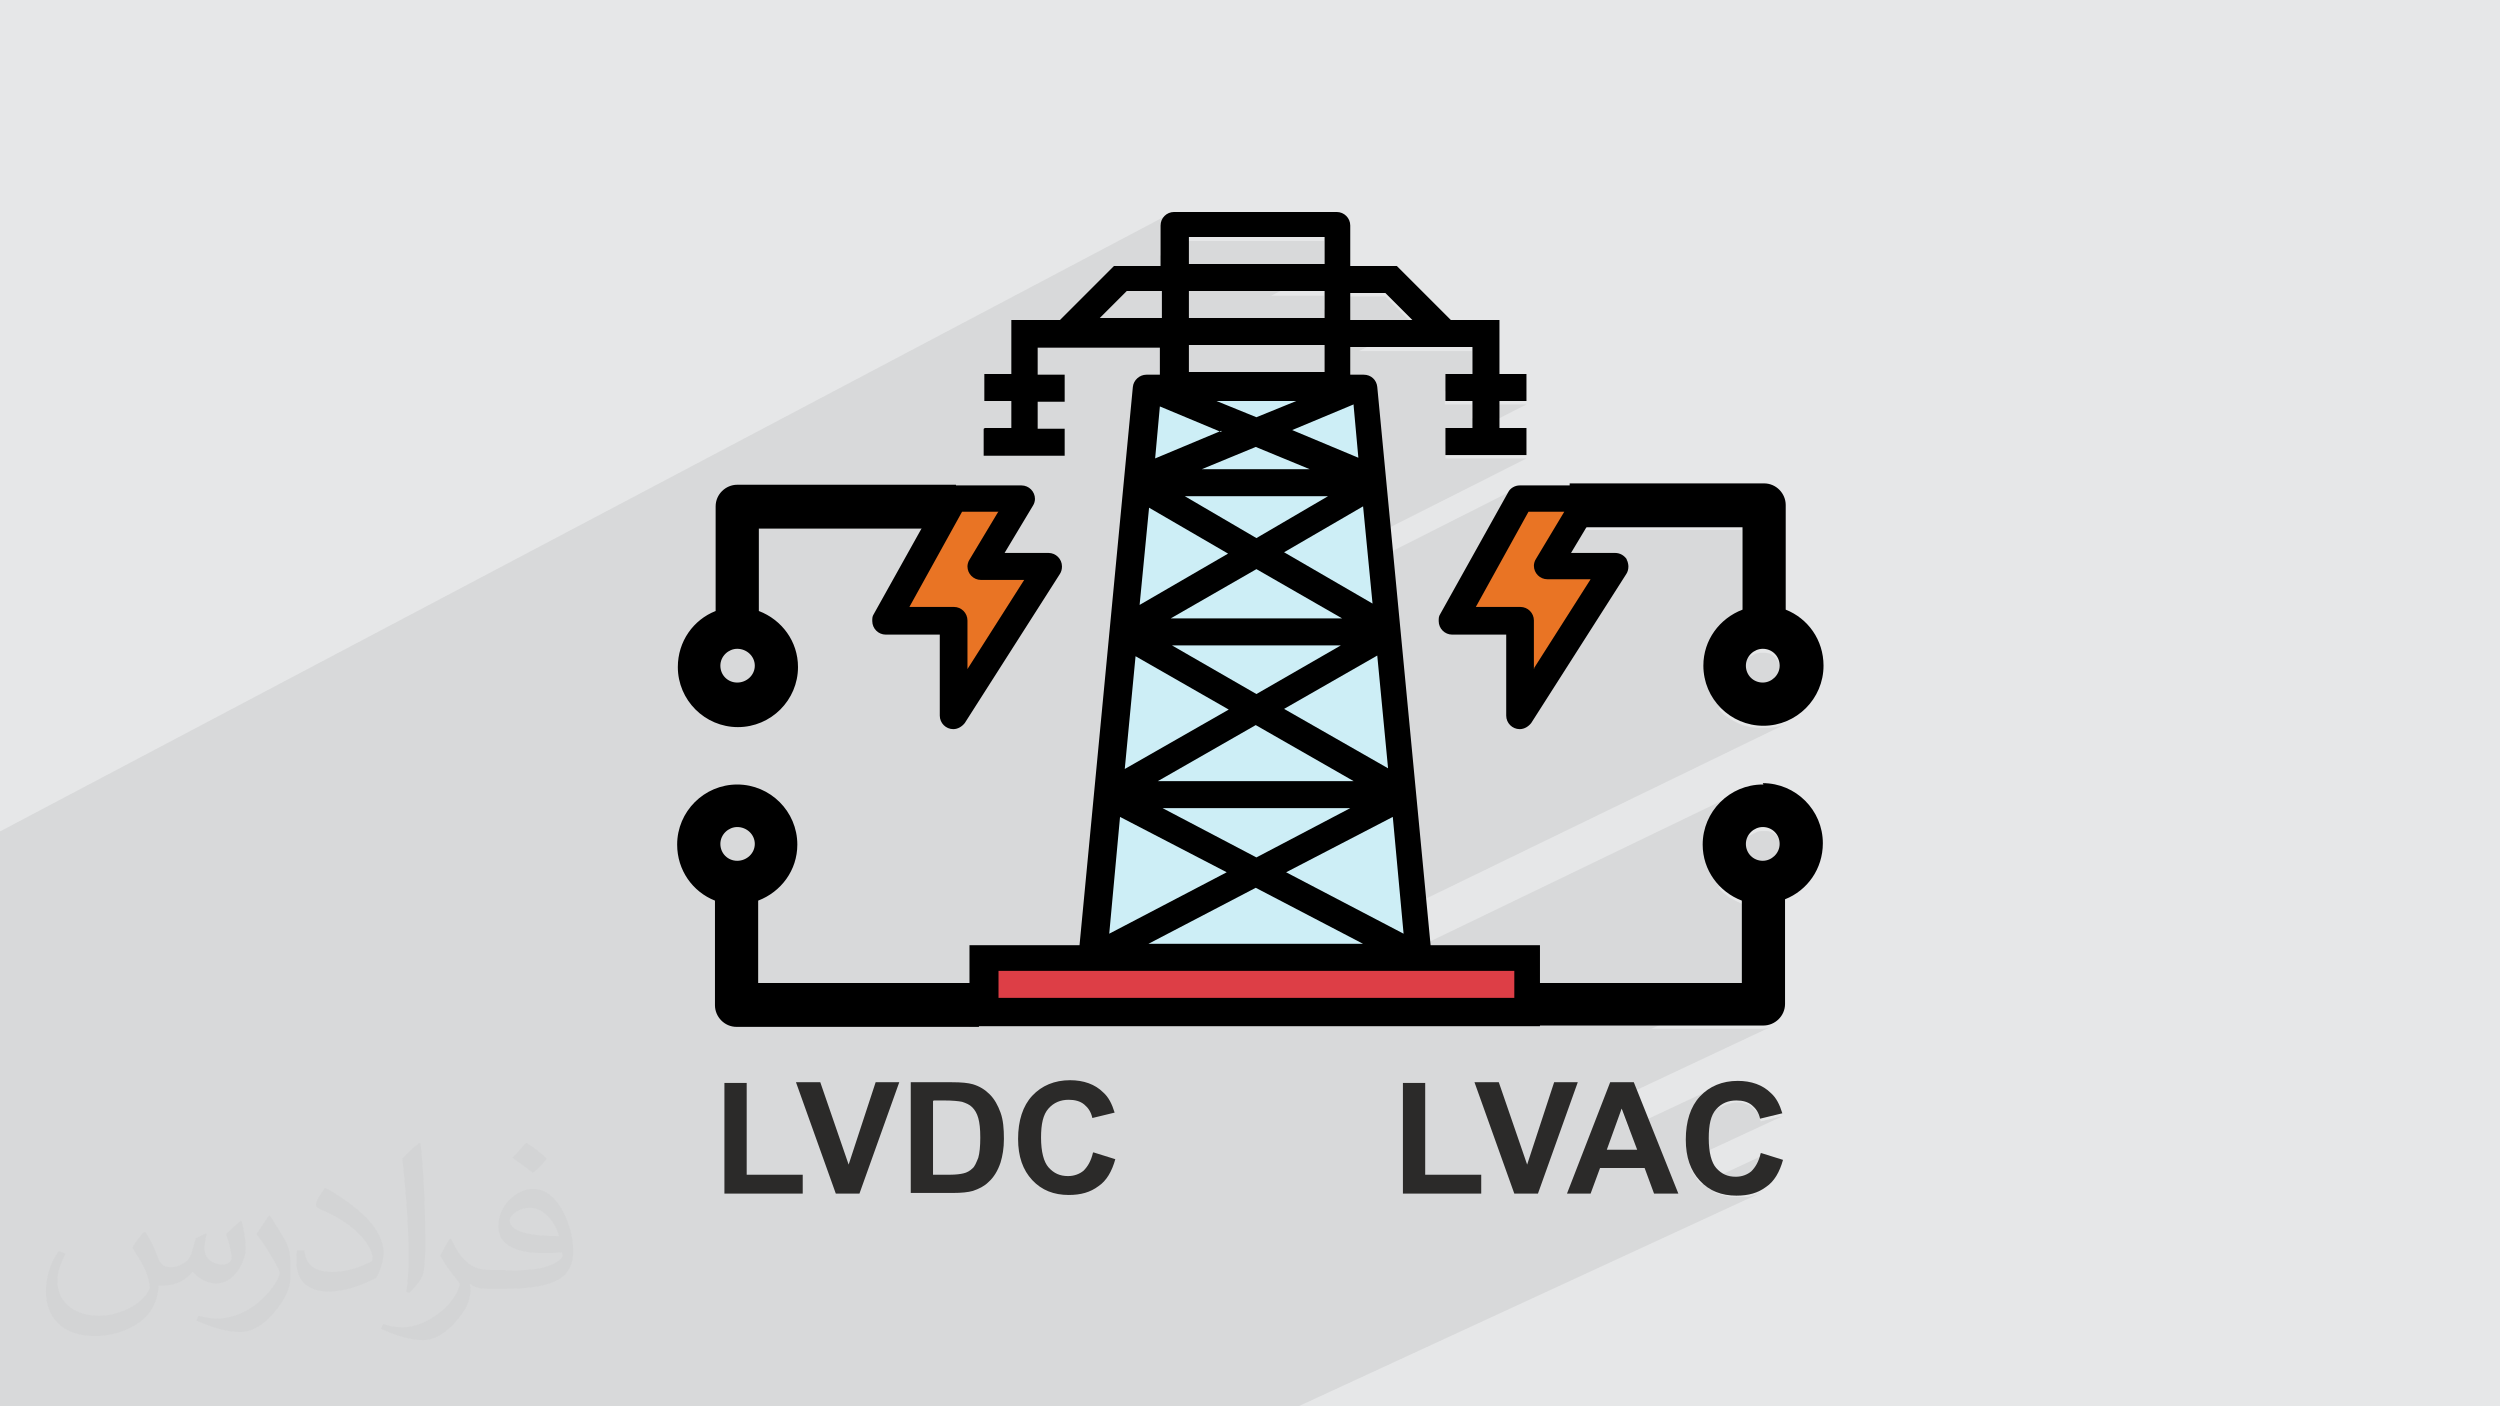 <?xml version="1.0" encoding="UTF-8"?>
<!DOCTYPE svg PUBLIC "-//W3C//DTD SVG 1.1//EN" "http://www.w3.org/Graphics/SVG/1.1/DTD/svg11.dtd">
<!-- Creator: CorelDRAW 2017 -->
<svg xmlns="http://www.w3.org/2000/svg" xml:space="preserve" width="3.703in" height="2.083in" version="1.1" style="shape-rendering:geometricPrecision; text-rendering:geometricPrecision; image-rendering:optimizeQuality; fill-rule:evenodd; clip-rule:evenodd"
viewBox="0 0 3703 2083"
 xmlns:xlink="http://www.w3.org/1999/xlink">
 <defs>
  <style type="text/css">
   <![CDATA[
    .fil6 {fill:black}
    .fil3 {fill:#CDEEF6}
    .fil4 {fill:#DD3E46}
    .fil0 {fill:#E6E7E8}
    .fil5 {fill:#E97424}
    .fil7 {fill:#2B2A29;fill-rule:nonzero}
    .fil2 {fill:#373435;fill-opacity:0.031}
    .fil1 {fill:#2B2A29;fill-opacity:0.078}
   ]]>
  </style>
 </defs>
 <g id="Layer_x0020_1">
  <polygon class="fil0" points="0,0 3704,0 3704,2083 0,2083 "/>
  <g id="_2617260751760">
   <polygon class="fil0" points="1706,2083 1691,2083 2608,1656 2641,1648 "/>
   <polygon class="fil0" points="1691,2083 1590,2083 2557,1632 2561,1630 2565,1629 2569,1628 2573,1628 2577,1628 2580,1629 2583,1629 2586,1630 2588,1631 2591,1632 2594,1634 2596,1636 2598,1638 2600,1640 2602,1642 2604,1644 2605,1647 2606,1650 2607,1653 2608,1656 "/>
   <polygon class="fil0" points="1844,2083 1798,2083 2609,1707 2608,1711 2607,1715 2606,1719 2604,1722 2602,1726 2600,1729 2598,1731 2596,1733 2593,1735 2591,1737 2588,1738 "/>
   <polygon class="fil0" points="1914,2083 1524,2083 2540,1607 2537,1609 2534,1610 2531,1613 2528,1615 2525,1617 2522,1620 2519,1622 2517,1625 2514,1628 2512,1632 2510,1635 2508,1639 2506,1642 2505,1646 2503,1650 2502,1654 2501,1658 2500,1663 2499,1667 2499,1672 2498,1676 2498,1681 2498,1686 2498,1691 2498,1696 2499,1701 2499,1705 2500,1709 2501,1713 2502,1717 2503,1721 2505,1725 2506,1729 2508,1732 2510,1736 2512,1739 2514,1742 2517,1745 2519,1748 2522,1751 2525,1753 2527,1756 2530,1758 2533,1760 2537,1762 2540,1763 2543,1765 2547,1766 2550,1767 2554,1768 2557,1769 2561,1770 2565,1770 2569,1770 2573,1770 2576,1770 2580,1770 2583,1770 2586,1770 2589,1769 2592,1768 2595,1768 2597,1767 2600,1766 2603,1765 2605,1764 "/>
   <polygon class="fil0" points="1609,2083 1461,2083 2402,1641 2425,1702 "/>
   <polygon class="fil0" points="1806,2083 1770,2083 2450,1768 2486,1768 "/>
   <polygon class="fil0" points="1770,2083 1678,2083 2436,1730 2450,1768 "/>
   <polygon class="fil0" points="1678,2083 1613,2083 2370,1730 2436,1730 "/>
   <polygon class="fil0" points="1679,2083 1644,2083 2321,1768 2356,1768 "/>
   <polygon class="fil0" points="1067,2083 1067,2083 2643,1332 2649,1330 "/>
   <polygon class="fil0" points="1254,2083 1010,2083 2580,1334 2580,1456 "/>
   <polygon class="fil0" points="1419,2083 1412,2083 2611,1519 2617,1519 2623,1517 "/>
   <polygon class="fil0" points="1412,2083 1082,2083 2267,1519 2611,1519 "/>
   <polygon class="fil0" points="1644,2083 1365,2083 2385,1603 2321,1768 "/>
   <polygon class="fil0" points="898,2083 826,2083 2611,1225 2616,1226 2621,1227 2625,1230 2629,1233 2632,1236 2634,1241 2636,1245 2636,1250 "/>
   <line class="fil0" x1="2610" y1="1161" x2="2610" y2= "1161" />
   <polygon class="fil0" points="703,2083 699,2083 2610,1161 2611,1162 "/>
   <polygon class="fil0" points="929,2083 898,2083 2636,1250 2635,1256 2634,1260 2632,1265 2629,1268 2625,1271 2621,1274 "/>
   <polygon class="fil0" points="793,2083 684,2083 2569,1173 2561,1177 2554,1183 2548,1188 2542,1195 2537,1201 2533,1209 2529,1217 2526,1225 2524,1233 2522,1242 2522,1251 "/>
   <polygon class="fil0" points="320,2083 315,2083 2602,963 2606,962 2611,961 "/>
   <polygon class="fil0" points="554,2083 535,2083 2612,1075 2621,1074 2630,1073 2638,1071 2646,1068 2654,1064 "/>
   <polygon class="fil0" points="390,2083 320,2083 2611,961 2616,962 2621,963 2625,966 2629,969 2632,972 2634,977 2636,981 2636,986 "/>
   <polygon class="fil0" points="419,2083 390,2083 2636,986 2635,992 2634,996 2632,1000 2629,1004 2625,1007 2621,1009 "/>
   <polygon class="fil0" points="535,2083 284,2083 2523,986 2523,995 2525,1004 2527,1012 2530,1020 2533,1028 2538,1035 2543,1042 2549,1049 2555,1054 2562,1059 2569,1064 2577,1068 2585,1071 2594,1073 2603,1074 2612,1075 "/>
   <polygon class="fil0" points="633,2083 293,2083 1904,1293 2078,1384 "/>
   <polygon class="fil0" points="826,2083 821,2083 2602,1227 2606,1226 2611,1225 "/>
   <polygon class="fil0" points="182,2083 0,2083 0,2062 2581,781 2581,903 "/>
   <polygon class="fil0" points="0,1414 0,1377 1961,353 1961,393 "/>
   <polygon class="fil0" points="0,1377 0,1279 1760,353 1961,353 "/>
   <polygon class="fil0" points="0,1553 0,1497 2052,434 2092,474 "/>
   <polygon class="fil0" points="0,1633 0,1546 1999,515 2181,515 "/>
   <line class="fil0" x1="2020" y1="555" x2="2020" y2= "555" />
   <line class="fil0" x1="2020" y1="555" x2="2020" y2= "555" />
   <line class="fil0" x1="2020" y1="555" x2="2020" y2= "555" />
   <polygon class="fil0" points="0,1669 0,1633 2181,515 2181,554 "/>
   <polygon class="fil0" points="0,1687 0,1650 2141,554 2141,594 "/>
   <polygon class="fil0" points="0,1706 0,1687 2141,594 2181,594 "/>
   <polygon class="fil0" points="0,1744 0,1725 2221,594 2261,594 "/>
   <polygon class="fil0" points="0,1743 0,1706 2181,594 2181,634 "/>
   <polygon class="fil0" points="0,1817 0,1761 2141,674 2261,674 "/>
   <polygon class="fil0" points="0,1761 0,1724 2141,634 2141,674 "/>
   <polygon class="fil0" points="0,1497 0,1472 2000,434 2052,434 "/>
   <line class="fil0" x1="2020" y1="555" x2="2020" y2= "555" />
   <polygon class="fil0" points="0,1706 0,1621 1913,640 2011,680 "/>
   <polygon class="fil0" points="0,1685 0,1609 1780,695 1938,695 "/>
   <polygon class="fil0" points="0,1685 0,1685 1938,695 1939,695 "/>
   <polygon class="fil0" points="0,1452 0,1354 1760,433 1961,433 "/>
   <polygon class="fil0" points="0,1489 0,1452 1961,433 1961,473 "/>
   <polygon class="fil0" points="0,1527 0,1430 1760,514 1961,514 "/>
   <polygon class="fil0" points="0,1448 0,1411 1719,515 1719,555 "/>
   <polygon class="fil0" points="0,1742 0,1634 1753,735 1859,797 "/>
   <polygon class="fil0" points="0,1582 0,1576 1859,618 1919,594 "/>
   <polygon class="fil0" points="0,1564 0,1527 1961,514 1961,554 "/>
   <polygon class="fil0" points="0,1753 0,1625 1702,752 1688,896 "/>
   <polygon class="fil0" points="0,2062 0,1945 2324,781 2581,781 "/>
   <line class="fil0" x1="2411" y1="830" x2="2411" y2= "830" />
   <polygon class="fil0" points="63,2083 0,2083 0,2048 2272,919 2272,991 "/>
   <polygon class="fil0" points="0,1944 0,1885 2324,716 2324,779 "/>
   <polygon class="fil0" points="0,1945 0,1944 2324,779 2324,781 "/>
   <polygon class="fil0" points="0,2020 0,1990 2185,899 2252,899 "/>
   <polygon class="fil0" points="1010,2083 793,2083 2522,1251 2522,1258 2523,1265 2524,1272 2526,1279 2529,1285 2531,1291 2535,1297 2538,1302 2542,1308 2547,1312 2551,1317 2557,1321 2562,1325 2568,1328 2574,1331 2580,1334 "/>
   <polygon class="fil0" points="1082,2083 955,2083 2267,1456 2267,1519 "/>
   <polygon class="fil0" points="1498,2083 1285,2083 2302,1603 2262,1725 "/>
   <polygon class="fil0" points="1568,2083 1171,2083 2184,1603 2243,1768 "/>
   <polygon class="fil0" points="1521,2083 1407,2083 2078,1768 2194,1768 "/>
   <polygon class="fil0" points="605,2083 605,2083 2019,1398 2019,1398 "/>
   <polygon class="fil0" points="1603,2083 1568,2083 2243,1768 2279,1768 "/>
   <polygon class="fil0" points="302,2083 293,2083 1859,1315 1700,1398 "/>
   <polygon class="fil0" points="0,2048 0,2020 2252,899 2256,899 2259,901 2263,902 2266,905 2268,908 2270,911 2272,915 2272,919 "/>
   <polygon class="fil0" points="284,2083 181,2083 2574,905 2568,908 2563,912 2557,916 2552,920 2548,925 2543,930 2539,935 2535,940 2532,946 2529,952 2527,959 2525,965 2524,972 2523,979 2523,986 "/>
   <polygon class="fil0" points="605,2083 302,2083 1700,1398 2019,1398 "/>
   <polygon class="fil0" points="0,2041 0,1995 2161,917 2261,917 "/>
   <polygon class="fil0" points="293,2083 284,2083 2062,1211 1904,1293 "/>
   <polygon class="fil0" points="635,2083 633,2083 2078,1384 2078,1385 "/>
   <line class="fil0" x1="2252" y1="718" x2="2252" y2= "718" />
   <line class="fil0" x1="2252" y1="718" x2="2252" y2= "718" />
   <polygon class="fil0" points="0,1296 0,1240 1718,333 1718,393 "/>
   <polygon class="fil0" points="0,1335 0,1309 1668,433 1720,433 "/>
   <polygon class="fil0" points="0,1372 0,1335 1720,433 1720,473 "/>
   <line class="fil0" x1="2252" y1="718" x2="2252" y2= "718" />
   <line class="fil0" x1="2252" y1="718" x2="2252" y2= "718" />
   <polygon class="fil0" points="0,1411 0,1322 1538,515 1719,515 "/>
   <polygon class="fil0" points="0,1855 0,1852 2242,721 2239,723 2237,724 2236,726 2234,729 "/>
   <polygon class="fil0" points="0,1990 0,1896 2263,758 2185,899 "/>
   <polygon class="fil0" points="0,1995 0,1874 2261,736 2161,917 "/>
   <polygon class="fil0" points="0,1976 0,1855 2234,729 2134,910 "/>
   <line class="fil0" x1="2152" y1="940" x2="2152" y2= "940" />
   <polygon class="fil0" points="0,1916 0,1784 1901,820 2032,896 "/>
   <polygon class="fil0" points="723,2083 265,2083 1618,1419 2100,1419 "/>
   <polygon class="fil0" points="0,1914 0,1795 1734,916 1987,916 "/>
   <polygon class="fil0" points="0,1794 0,1786 1860,843 1734,916 "/>
   <polygon class="fil0" points="0,1984 0,1976 2134,910 2133,911 2133,912 2132,913 2132,915 2132,916 2131,917 2131,919 2131,920 "/>
   <line class="fil0" x1="2152" y1="940" x2="2152" y2= "940" />
   <line class="fil0" x1="2152" y1="940" x2="2152" y2= "940" />
   <polygon class="fil0" points="177,2083 0,2083 0,2041 2261,917 2261,1057 "/>
   <polygon class="fil0" points="156,2083 0,2083 0,2049 2232,940 2232,1061 "/>
   <polygon class="fil0" points="0,2012 0,1984 2131,920 2132,924 2133,928 2135,931 2137,934 2140,937 2144,939 2148,940 2152,940 "/>
   <line class="fil0" x1="2232" y1="1061" x2="2232" y2= "1061" />
   <line class="fil0" x1="2232" y1="1061" x2="2232" y2= "1061" />
   <line class="fil0" x1="2232" y1="1061" x2="2232" y2= "1061" />
   <line class="fil0" x1="2232" y1="1061" x2="2232" y2= "1061" />
   <polygon class="fil0" points="214,2083 156,2083 2232,1061 2233,1065 2234,1068 2236,1072 2238,1075 2241,1077 2245,1079 2248,1081 2252,1081 "/>
   <polygon class="fil0" points="218,2083 214,2083 2252,1081 2255,1081 2258,1080 2260,1079 2262,1078 "/>
   <polygon class="fil0" points="0,2049 0,2012 2152,940 2232,940 "/>
   <line class="fil0" x1="2152" y1="940" x2="2152" y2= "940" />
   <polygon class="fil0" points="140,2083 0,2083 0,1999 1901,1051 2055,1140 "/>
   <polygon class="fil0" points="0,1832 0,1832 1734,956 1735,956 "/>
   <polygon class="fil0" points="0,1795 0,1794 1734,916 1734,916 "/>
   <polygon class="fil0" points="126,2083 0,2083 0,2011 1714,1157 2005,1157 "/>
   <polygon class="fil0" points="206,2083 0,2083 0,2052 1720,1197 1859,1270 "/>
   <polygon class="fil0" points="0,1999 0,1990 2039,972 1901,1051 "/>
   <polygon class="fil0" points="0,1959 0,1832 1735,956 1860,1028 "/>
   <polygon class="fil0" points="0,1784 0,1776 2018,752 1901,820 "/>
   <line class="fil0" x1="1702" y1="752" x2="1702" y2= "752" />
   <polygon class="fil0" points="0,1576 0,1525 1800,594 1859,618 "/>
   <polygon class="fil0" points="0,1571 0,1562 1710,681 1808,640 "/>
   <polygon class="fil0" points="0,1562 0,1493 1717,604 1710,681 "/>
   <polygon class="fil0" points="0,1572 0,1571 1808,640 1808,641 "/>
   <polygon class="fil0" points="0,2011 0,2001 1859,1074 1714,1157 "/>
   <polygon class="fil0" points="218,2083 0,2083 0,2035 1659,1210 1642,1383 "/>
   <polygon class="fil0" points="0,1972 0,1822 1681,972 1666,1140 "/>
   <line class="fil0" x1="1699" y1="555" x2="1699" y2= "555" />
   <line class="fil0" x1="1699" y1="555" x2="1699" y2= "555" />
   <polygon class="fil0" points="265,2083 0,2083 0,1457 1699,575 1618,1419 "/>
   <polygon class="fil0" points="209,2083 0,2083 0,1445 1678,573 1599,1400 "/>
   <line class="fil0" x1="1699" y1="555" x2="1699" y2= "555" />
   <line class="fil0" x1="1699" y1="555" x2="1699" y2= "555" />
   <polygon class="fil0" points="0,1376 0,1357 1457,594 1497,594 "/>
   <polygon class="fil0" points="0,1586 0,1521 1513,739 1453,839 "/>
   <line class="fil0" x1="1554" y1="819" x2="1554" y2= "819" />
   <line class="fil0" x1="1554" y1="819" x2="1554" y2= "819" />
   <line class="fil0" x1="1554" y1="819" x2="1554" y2= "819" />
   <line class="fil0" x1="1554" y1="819" x2="1554" y2= "819" />
   <polygon class="fil0" points="0,1298 0,1262 1649,393 1569,474 "/>
   <polygon class="fil0" points="0,1339 0,1262 1497,474 1497,554 "/>
   <polygon class="fil0" points="0,1635 0,1586 1453,839 1554,839 "/>
   <polygon class="fil0" points="247,2083 169,2083 1478,1439 1478,1479 "/>
   <polygon class="fil0" points="977,2083 247,2083 1478,1479 2242,1479 "/>
   <polygon class="fil0" points="0,1624 0,1591 1346,899 1413,899 "/>
   <polygon class="fil0" points="0,1721 0,1653 1433,919 1433,991 "/>
   <polygon class="fil0" points="0,1777 0,1635 1554,839 1413,1060 "/>
   <polygon class="fil0" points="0,1445 0,1436 1688,558 1685,560 1683,563 1681,566 1679,569 1678,573 "/>
   <polygon class="fil0" points="0,1417 0,1397 1538,595 1577,595 "/>
   <line class="fil0" x1="1393" y1="1061" x2="1393" y2= "1061" />
   <line class="fil0" x1="1393" y1="1061" x2="1393" y2= "1061" />
   <line class="fil0" x1="1393" y1="1061" x2="1393" y2= "1061" />
   <polygon class="fil0" points="0,1797 0,1768 1393,1061 1394,1065 1395,1068 1397,1072 1399,1075 1402,1077 1406,1079 1409,1081 1413,1081 "/>
   <polygon class="fil0" points="0,1799 0,1797 1413,1081 1416,1081 1419,1080 1421,1079 1423,1078 "/>
   <polygon class="fil0" points="0,1768 0,1653 1393,940 1393,1061 "/>
   <polygon class="fil0" points="0,1779 0,1777 1083,1227 1087,1226 1092,1225 "/>
   <polygon class="fil0" points="0,1240 0,1228 1731,315 1727,317 1724,319 1722,322 1720,326 1718,329 1718,333 "/>
   <polygon class="fil0" points="0,1306 0,1288 1079,720 1074,723 1069,727 1065,732 1062,737 1060,743 1059,750 "/>
   <polygon class="fil0" points="0,1357 0,1319 1457,554 1457,594 "/>
   <polygon class="fil0" points="0,1414 0,1376 1497,594 1497,634 "/>
   <polygon class="fil0" points="0,1492 0,1433 1457,675 1577,675 "/>
   <line class="fil0" x1="1413" y1="718" x2="1413" y2= "718" />
   <line class="fil0" x1="1413" y1="718" x2="1413" y2= "718" />
   <polygon class="fil0" points="0,1521 0,1472 1413,739 1513,739 "/>
   <line class="fil0" x1="1313" y1="940" x2="1313" y2= "940" />
   <line class="fil0" x1="1313" y1="940" x2="1313" y2= "940" />
   <line class="fil0" x1="1413" y1="718" x2="1413" y2= "718" />
   <polygon class="fil0" points="0,1653 0,1624 1413,899 1417,899 1420,901 1424,902 1427,905 1429,908 1431,911 1433,915 1433,919 "/>
   <line class="fil0" x1="1413" y1="718" x2="1413" y2= "718" />
   <polygon class="fil0" points="0,1591 0,1496 1424,758 1346,899 "/>
   <polygon class="fil0" points="0,1760 0,1708 1049,1173 1042,1177 1035,1183 1029,1188 1023,1195 1018,1201 1013,1209 1009,1217 1006,1225 1004,1233 1003,1242 1002,1251 "/>
   <line class="fil0" x1="1396" y1="729" x2="1396" y2= "729" />
   <polygon class="fil0" points="0,1454 0,1450 1403,721 1401,723 1399,724 1398,726 1396,729 "/>
   <polygon class="fil0" points="0,1614 0,1585 1292,920 1293,924 1294,928 1296,931 1298,934 1301,937 1305,939 1309,940 1313,940 "/>
   <polygon class="fil0" points="1037,2083 268,2083 1457,1500 2261,1500 "/>
   <polygon class="fil0" points="1097,2083 288,2083 1437,1520 2281,1520 "/>
   <polygon class="fil0" points="733,2083 635,2083 1568,1632 1572,1630 1576,1629 1580,1628 1585,1628 1588,1628 1591,1629 1594,1629 1597,1630 1600,1631 1603,1632 1605,1634 1607,1636 1610,1638 1612,1640 1614,1642 1615,1644 1617,1647 1618,1650 1619,1653 1620,1656 "/>
   <polygon class="fil0" points="0,1576 0,1454 1395,729 1295,910 "/>
   <line class="fil0" x1="1313" y1="940" x2="1313" y2= "940" />
   <polygon class="fil0" points="0,1563 0,1526 1092,961 1097,962 1102,963 1107,966 1110,969 1114,972 1116,977 1118,981 1118,986 "/>
   <polygon class="fil0" points="0,1653 0,1614 1313,940 1393,940 "/>
   <line class="fil0" x1="1313" y1="940" x2="1313" y2= "940" />
   <polygon class="fil0" points="0,1526 0,1523 1083,963 1087,962 1092,961 "/>
   <line class="fil0" x1="1393" y1="1061" x2="1393" y2= "1061" />
   <polygon class="fil0" points="0,1433 0,1395 1457,635 1457,675 "/>
   <polygon class="fil0" points="0,1816 0,1779 1092,1225 1097,1226 1102,1227 1107,1230 1110,1233 1114,1236 1116,1241 1118,1245 1118,1250 "/>
   <polygon class="fil0" points="749,2083 733,2083 1620,1656 1653,1648 "/>
   <polygon class="fil0" points="268,2083 112,2083 1457,1419 1457,1500 "/>
   <polygon class="fil0" points="880,2083 837,2083 1621,1707 1620,1711 1618,1715 1617,1719 1615,1722 1614,1726 1612,1729 1609,1731 1607,1733 1605,1735 1602,1737 1599,1738 "/>
   <polygon class="fil0" points="949,2083 570,2083 1552,1607 1548,1609 1545,1610 1542,1613 1539,1615 1536,1617 1533,1620 1531,1622 1528,1625 1526,1628 1523,1632 1521,1635 1519,1639 1518,1642 1516,1646 1515,1650 1513,1654 1512,1658 1511,1663 1511,1667 1510,1672 1510,1676 1509,1681 1509,1686 1509,1691 1510,1696 1510,1701 1511,1705 1511,1709 1512,1713 1513,1717 1515,1721 1516,1725 1518,1729 1519,1732 1521,1736 1523,1739 1526,1742 1528,1745 1531,1748 1533,1751 1536,1753 1539,1756 1542,1758 1545,1760 1548,1762 1551,1763 1555,1765 1558,1766 1562,1767 1565,1768 1569,1769 1573,1770 1577,1770 1581,1770 1585,1770 1588,1770 1591,1770 1594,1770 1597,1770 1600,1769 1603,1768 1606,1768 1609,1767 1611,1766 1614,1765 1617,1764 1619,1763 "/>
   <polygon class="fil0" points="714,2083 453,2083 1382,1631 1397,1631 1402,1631 1407,1631 1411,1631 1414,1631 1417,1631 1420,1631 1423,1632 1425,1632 1427,1633 1429,1633 1431,1634 1433,1635 1435,1636 1437,1637 1438,1639 1440,1640 1441,1641 1443,1643 1444,1645 1445,1647 1446,1649 1447,1651 1448,1653 1449,1656 1450,1659 1451,1662 1451,1665 1452,1668 1452,1672 1452,1676 1453,1681 1453,1685 1453,1690 1452,1694 1452,1698 1452,1702 1451,1706 1451,1709 1450,1712 1449,1715 1448,1718 1448,1721 1447,1723 1445,1725 1444,1727 1443,1728 1442,1730 1441,1731 1439,1732 1438,1734 1436,1735 1435,1735 "/>
   <polygon class="fil0" points="0,1830 0,1816 1118,1250 1118,1256 1116,1260 1114,1265 1110,1268 1107,1271 1102,1274 "/>
   <polygon class="fil0" points="0,1867 0,1760 1002,1251 1003,1258 1004,1265 1005,1272 1007,1278 1009,1284 1012,1290 1015,1296 1018,1302 1022,1307 1026,1312 1031,1317 1036,1321 1041,1325 1047,1328 1053,1331 1059,1334 "/>
   <polygon class="fil0" points="288,2083 55,2083 1437,1400 1437,1520 "/>
   <polygon class="fil0" points="695,2083 366,2083 1349,1603 1349,1768 "/>
   <polygon class="fil0" points="0,1647 0,1636 1092,1076 1101,1076 1110,1074 1119,1072 1127,1069 1135,1066 "/>
   <polygon class="fil0" points="0,1585 0,1576 1295,910 1294,911 1294,912 1293,913 1293,915 1293,916 1292,917 1292,919 1292,920 "/>
   <polygon class="fil0" points="0,1577 0,1563 1118,986 1118,992 1116,996 1114,1000 1110,1004 1107,1007 1102,1009 "/>
   <polygon class="fil0" points="0,1395 0,1394 1457,634 1457,635 "/>
   <polygon class="fil0" points="0,1515 0,1370 1124,782 1416,782 "/>
   <polygon class="fil0" points="0,1455 0,1306 1059,750 1059,904 "/>
   <polygon class="fil0" points="302,2083 0,2083 0,2062 1091,1521 1450,1521 "/>
   <polygon class="fil0" points="0,1899 0,1898 1123,1334 1129,1331 "/>
   <polygon class="fil0" points="519,2083 315,2083 1297,1603 1257,1725 "/>
   <polygon class="fil0" points="0,2016 0,1867 1059,1334 1059,1489 "/>
   <polygon class="fil0" points="0,1506 0,1454 1053,907 1048,910 1042,914 1037,918 1032,922 1027,927 1023,931 1019,937 1016,942 1012,948 1010,954 1007,960 1006,967 1004,973 1004,980 1003,987 "/>
   <polygon class="fil0" points="0,1636 0,1506 1003,987 1004,996 1005,1005 1007,1014 1010,1022 1014,1030 1018,1037 1024,1044 1029,1050 1036,1056 1042,1061 1050,1066 1058,1069 1066,1072 1074,1074 1083,1076 1092,1076 "/>
   <polygon class="fil0" points="780,2083 695,2083 1349,1768 1412,1768 1416,1768 1420,1767 1424,1767 1428,1767 1432,1766 1435,1766 1438,1765 1441,1764 1445,1763 1448,1762 1451,1760 "/>
   <polygon class="fil0" points="0,2062 0,2016 1059,1489 1059,1495 1061,1501 1064,1506 1068,1511 1073,1515 1078,1518 1084,1520 1091,1521 "/>
   <polygon class="fil0" points="622,2083 586,2083 1238,1768 1274,1768 "/>
   <polygon class="fil0" points="586,2083 202,2083 1179,1603 1238,1768 "/>
   <polygon class="fil0" points="539,2083 426,2083 1073,1768 1189,1768 "/>
   <polygon class="fil0" points="426,2083 102,2083 1073,1604 1073,1768 "/>
   <polygon class="fil0" points="1407,2083 1072,2083 2078,1604 2078,1768 "/>
  </g>
  <path class="fil1" d="M1706 2083l-16 0 -12 0 -1 0 -34 0 -31 0 -4 0 -6 0 -13 0 -22 0 -45 0 -3 0 -23 0 -37 0 -42 0 -7 0 -5 0 -43 0 -79 0 -32 0 -82 0 -74 0 -16 0 -10 0 -5 0 0 0 -30 0 -27 0 -33 0 -22 0 -5 0 -20 0 -31 0 -18 0 -43 0 -11 0 -5 0 -28 0 -13 0 -30 0 -16 0 -10 0 -10 0 -11 0 -4 0 -4 0 -11 0 -49 0 0 0 -1 0 -12 0 -17 0 0 0 -18 0 -17 0 -16 0 -15 0 -3 0 -16 0 -66 0 -28 0 -6 0 -29 0 -24 0 -46 0 -4 0 -1 0 -13 0 0 0 -9 0 0 0 -5 0 -4 0 0 0 -16 0 -3 0 -18 0 -29 0 -1 0 -4 0 -5 0 -3 0 -4 0 -19 0 -1 0 -4 0 -8 0 -13 0 -16 0 -14 0 -15 0 -9 0 -39 0 -8 0 -55 0 0 -21 0 0 0 -10 0 -3 0 -1 0 -7 0 -6 0 -15 0 -4 0 -4 0 -1 0 -10 0 -2 0 -4 0 -5 0 0 0 -5 0 -8 0 -4 0 -14 0 -14 0 -1 0 -28 0 -2 0 -15 0 -1 0 -2 0 -11 0 -11 0 -7 0 -12 0 -4 0 -19 0 0 0 -2 0 -8 0 -5 0 -1 0 -17 0 -2 0 -2 0 0 0 -9 0 -2 0 -4 0 -3 0 0 0 -1 0 -8 0 -7 0 -1 0 -7 0 -9 0 -1 0 -1 0 -17 0 -1 0 -3 0 -13 0 -2 0 0 0 -18 0 -2 0 0 0 -16 0 -16 0 -1 0 -2 0 -4 0 -11 0 -1 0 -2 0 -1 0 -8 0 -1 0 -2 0 -7 0 -5 0 -18 0 -5 0 -1 0 -3 0 -5 0 -1 0 -1 0 -4 0 -1 0 -7 0 -2 0 0 0 -9 0 -7 0 -19 0 -1 0 -1 0 -2 0 -2 0 -6 0 -8 0 -9 0 -1 0 -3 0 -1 0 -3 0 -17 0 0 0 -15 0 -2 0 0 0 0 0 0 0 -1 0 -2 0 -2 0 -3 0 -9 0 -3 0 -3 0 -13 0 -2 0 0 0 -3 0 -14 0 -2 0 -1 0 -17 0 -1 0 -4 0 -2 0 -13 0 -2 0 -16 0 -4 0 -13 0 -3 0 -10 0 -3 0 -8 0 -2 0 -9 0 -9 0 -16 0 0 0 -22 0 -11 1731 -914 -3 2 -3 3 -3 3 -2 3 -1 4 0 4 0 42 42 -22 201 0 0 40 -78 41 78 0 0 21 39 -20 52 0 40 40 -79 41 167 0 0 40 -40 20 0 19 40 0 0 21 41 -21 40 0 -120 61 0 19 120 0 -327 165 34 20 273 -138 -2 1 -2 2 -2 2 -1 2 -16 28 42 -21 -9 17 73 -37 0 63 -1 2 257 0 0 122 -15 7 -3 2 -5 4 -5 4 -5 5 -4 5 -4 5 -4 6 -3 6 -3 6 -2 6 -2 7 -1 7 -1 7 0 7 0 9 1 6 77 -38 5 -1 5 0 5 0 5 1 4 2 4 3 3 4 2 4 1 5 0 5 -1 5 -2 5 -2 4 -3 4 -4 3 -4 2 -74 36 3 3 6 6 7 5 7 4 8 4 8 3 9 2 9 1 9 0 9 0 9 -1 9 -2 8 -3 8 -4 -616 299 40 21 0 1 -71 34 52 0 510 -246 -7 4 -7 5 -6 6 -4 4 66 -32 0 0 1 2 -70 34 -4 6 -4 7 -4 8 -3 8 -2 9 -1 9 0 9 0 7 1 7 78 -38 5 -1 5 0 5 0 5 1 4 2 4 3 3 4 2 4 1 5 0 5 -1 5 -2 5 -2 4 -3 4 -4 3 -4 2 -76 36 2 3 5 5 5 4 5 4 6 3 6 3 6 3 0 29 63 -30 6 -3 -69 33 0 93 -134 63 165 0 6 -1 6 -2 -251 118 -10 25 40 -19 10 26 128 -60 -3 2 -3 2 -3 2 -3 2 -3 2 -3 3 -3 3 -3 3 -2 3 -2 3 -2 3 -2 3 -2 4 -2 4 -1 4 -1 4 -1 4 56 -26 4 -1 4 -1 4 -1 4 0 3 0 3 0 3 1 3 1 3 1 3 1 3 2 2 2 2 2 2 2 2 2 2 2 1 3 1 3 1 3 1 3 33 -8 -140 65 0 0 1 4 1 4 1 4 2 4 2 4 2 3 2 3 2 3 2 3 3 3 1 1 90 -42 -1 4 -1 4 -1 4 -2 3 -2 3 -2 3 -2 3 -2 2 -2 2 -3 2 -3 1 -51 23 3 1 3 1 3 1 4 1 4 1 4 1 4 1 4 0 4 0 4 0 3 0 3 0 3 0 3 0 3 0 3 -1 3 -1 3 -1 3 -1 3 -1 3 -1 -691 319 -71 0 -38 0 -8 0 -28 0 -64 0zm545 -1365l0 0zm0 0l0 0zm0 0l0 0zm0 0l0 0z"/>
  <path class="fil2" d="M216 1826c7,11 12,21 16,32 3,7 5,19 21,19 5,0 11,-1 17,-5 7,-3 12,-9 14,-17l6 -21 15 -7 1 1c-2,8 -3,16 -3,21 0,18 15,24 27,24 7,0 13,-4 13,-10 0,-8 -4,-23 -8,-35 7,-7 14,-14 22,-20l1 1c4,15 6,30 6,40 0,10 -4,20 -8,27 -7,14 -20,25 -36,25 -12,0 -25,-6 -34,-17l-1 0c-9,11 -22,20 -43,20l-7 0c-1,14 -4,24 -9,33 -13,25 -50,42 -85,42 -49,0 -73,-28 -73,-66 0,-23 8,-45 19,-60l10 4c-7,14 -12,27 -12,40 0,35 29,52 62,52 31,0 68,-19 75,-42 -3,-25 -12,-36 -26,-59 4,-7 10,-15 17,-23l1 0 0 0 2 1 0 0zm564 -133c10,6 20,14 30,23 -6,8 -12,15 -21,21 -10,-8 -20,-15 -30,-22 7,-8 14,-15 20,-22l0 0 1 0 0 0zm5 96c-17,0 -30,11 -30,19 0,17 33,23 73,23 -5,-20 -22,-42 -43,-42zm-37 93c22,0 41,-1 55,-4 16,-4 30,-12 30,-18 0,-2 0,-3 -1,-5 -9,1 -19,1 -29,1 -29,0 -52,-7 -61,-23 -2,-5 -4,-10 -4,-16 0,-16 7,-32 19,-42 10,-9 21,-14 33,-14 20,0 37,16 48,42 6,14 11,30 11,51 0,14 -4,25 -12,34 -16,15 -45,21 -90,21l-20 0 0 0 -5 0c-11,0 -19,-2 -25,-7l-1 0c0,3 1,5 1,7 0,10 -3,23 -10,33 -20,30 -42,43 -60,43 -19,0 -42,-7 -63,-17l4 -7c7,3 16,5 29,5 34,0 78,-33 84,-64 -1,-3 -4,-6 -7,-10 -10,-12 -16,-22 -22,-32 5,-10 10,-18 14,-25l2 0c14,29 28,46 57,46l5 0 0 0 21 0 0 0 -3 1 0 0zm-146 31c2,-14 3,-29 3,-43l0 -21c0,-39 -5,-96 -9,-133 7,-8 17,-17 25,-23l2 1c5,47 7,101 7,151 0,13 -1,26 -2,35 -1,12 -8,21 -22,35l-3 -1 0 0 -1 -1 0 0zm-151 -62c1,18 10,33 41,33 20,0 36,-5 55,-14 3,-1 5,-3 5,-5 0,-12 -9,-27 -24,-41 -14,-13 -34,-25 -52,-32 -6,-3 -8,-5 -8,-8 0,-5 7,-16 13,-24l2 0c20,11 43,27 60,44 15,16 25,33 25,51 0,13 -4,26 -11,38 -22,11 -46,20 -70,20 -29,0 -48,-14 -48,-45 0,-3 0,-9 1,-16l10 0 0 0 1 -1 0 0zm-52 -52l18 29c7,11 13,22 13,41l0 24c0,19 -12,39 -32,60 -15,14 -29,20 -42,20 -19,0 -40,-6 -65,-17l3 -7c8,2 17,4 28,4 36,0 72,-26 89,-58 2,-4 3,-7 3,-9 0,-4 -2,-8 -4,-11 -9,-17 -19,-33 -30,-47 6,-9 12,-18 18,-27l1 0 0 -2 0 0z"/>
  <g id="_2617260747376">
   <g id="_2971665182208">
    <g>
     <polygon class="fil3" points="1618,1419 1699,575 2020,575 2100,1419 "/>
    </g>
    <rect class="fil4" x="1457" y="1419" width="804" height="80"/>
    <polygon class="fil5" points="2261,736 2362,736 2302,836 2402,836 2261,1057 2261,917 2161,917 "/>
    <path class="fil6" d="M1457 635l0 40 120 0 0 -40 -40 0 0 -40 40 0 0 -40 -40 0 0 -40 181 0 0 40 -20 0c0,0 0,0 0,0 -10,0 -19,8 -20,18l-79 827 -163 0 0 120 845 0 0 -120 -162 0 -79 -827c-1,-10 -9,-18 -20,-18 0,0 0,0 0,0l-20 0 0 -41 181 0 0 40 -40 0 0 40 40 0 0 40 -40 0 0 40 120 0 0 -40 -40 0 0 -40 40 0 0 -40 -40 0 0 -80 -72 0 -80 -80 -69 0 0 -60c0,-11 -9,-20 -20,-20l-241 0c-11,0 -20,9 -20,20l0 60 -69 0 -80 80 -72 0 0 80 -40 0 0 40 40 0 0 40 -40 0 0 1zm543 -201l52 0 40 40 -92 0 0 -40zm-298 318l117 68 -131 76 14 -144 0 0zm237 -57l-159 0 80 -33 80 33 -1 0zm-138 -101l119 0 -59 24 -59 -24 0 0zm166 141l-106 62 -106 -62 212 0zm-245 462l278 0 -139 73 -139 -73zm298 201l-319 0 159 -83 159 83 0 0zm-305 -241l145 -83 145 83 -291 0zm20 -201l251 0 -125 72 -125 -72 -1 0zm-1 -40l127 -73 127 73 -252 0 -1 0zm-52 56l138 79 -154 88 16 -167zm-23 238l158 82 -174 91 16 -173 0 1zm584 228l0 40 -764 0 0 -40 764 0zm-164 -55l-174 -91 158 -82 16 173 0 -1zm-39 -412l16 167 -154 -88 138 -79zm-7 -77l-131 -76 117 -68 14 144 0 0zm-28 -293l7 77 -98 -41 91 -38 0 1zm-244 -250l201 0 0 40 -201 0 0 -40zm0 80l201 0 0 40 -201 0 0 -40zm0 80l201 0 0 40 -201 0 0 -40zm48 127l-98 41 7 -77 91 38 0 -1zm-140 -207l52 0 0 40 -92 0 40 -40z"/>
    <path class="fil6" d="M2410 829c-4,-6 -10,-10 -18,-10l-65 0 42 -70c2,-3 3,-7 3,-10 0,-11 -9,-20 -20,-20l-101 0c0,0 0,0 0,0 -7,0 -14,4 -17,10l-101 181c-2,3 -2,6 -2,10 0,11 9,20 20,20 0,0 0,0 0,0l80 0 0 120c0,0 0,0 0,0 0,11 9,20 20,20 7,0 13,-4 17,-9l141 -221c2,-3 3,-7 3,-11 0,-3 -1,-7 -2,-9l0 0 -1 -1zm-138 162l0 -72c0,-11 -9,-20 -20,-20l-66 0 78 -141 53 0 -42 70c-2,3 -3,7 -3,10 0,11 9,20 20,20l64 0 -84 132 1 0z"/>
    <path id="XMLID_2_" class="fil6" d="M2611 1162c-49,0 -89,40 -89,89 0,38 24,70 58,83l0 122 -313 0 0 63 345 0c17,0 32,-14 32,-32l0 -155c33,-13 56,-45 56,-83 0,-49 -40,-89 -89,-89l0 0 1 2zm-287 -381l257 0 0 122c-34,13 -58,45 -58,83 0,49 40,89 89,89 49,0 89,-40 89,-89 0,-38 -23,-70 -56,-83l0 -155c0,-17 -14,-32 -32,-32l-288 0 0 63 -1 2zm-908 -63l-324 0c-17,0 -32,14 -32,32l0 155c-33,13 -56,45 -56,83 0,49 40,89 89,89 49,0 89,-40 89,-89 0,-38 -24,-70 -58,-83l0 -122 292 0 0 -63 0 -2zm35 738l-328 0 0 -122c34,-13 58,-45 58,-83 0,-49 -40,-89 -89,-89 -49,0 -89,40 -89,89 0,38 23,70 56,83l0 155c0,17 14,32 32,32l359 0 0 -63 1 -2zm1160 -445c-14,0 -25,-11 -25,-25 0,-14 12,-25 25,-25 14,0 25,11 25,25 0,14 -12,25 -25,25zm-1519 0c-14,0 -25,-11 -25,-25 0,-14 12,-25 25,-25 14,0 26,11 26,25 0,14 -12,25 -26,25zm0 214c14,0 26,11 26,25 0,14 -12,25 -26,25 -14,0 -25,-11 -25,-25 0,-14 12,-25 25,-25zm1519 0c14,0 25,11 25,25 0,14 -12,25 -25,25 -14,0 -25,-11 -25,-25 0,-14 12,-25 25,-25z"/>
    <g id="_2971665182368">
     <polygon class="fil5" points="1413,739 1513,739 1453,839 1554,839 1413,1060 1413,919 1313,919 "/>
     <path class="fil6" d="M1395 729l-101 181c-2,3 -2,6 -2,10 0,11 9,20 20,20 0,0 0,0 0,0l80 0 0 120c0,0 0,0 0,0 0,11 9,20 20,20 7,0 13,-4 17,-9l141 -221c2,-3 3,-7 3,-11 0,-11 -9,-20 -20,-20 0,0 0,0 0,0l-65 0 42 -70c2,-3 3,-7 3,-10 0,-11 -9,-20 -20,-20l-101 0c0,0 0,0 0,0 -7,0 -14,4 -17,10l0 0 -1 0zm83 30l-42 70c-2,3 -3,7 -3,10 0,11 9,20 20,20l64 0 -84 132 0 -72c0,-11 -9,-20 -20,-20l-66 0 78 -141 53 0 1 0z"/>
    </g>
   </g>
   <path class="fil7" d="M1073 1768l0 -164 33 0 0 136 83 0 0 28 -116 0zm165 0l-59 -165 36 0 42 122 40 -122 35 0 -59 165 -36 0zm111 -165l61 0c14,0 24,1 31,3 10,3 18,8 25,15 7,7 12,16 16,27 4,11 5,24 5,39 0,14 -2,25 -5,35 -4,12 -10,22 -18,29 -6,6 -14,10 -23,13 -7,2 -17,3 -29,3l-63 0 0 -165zm33 28l0 109 25 0c9,0 16,-1 20,-2 5,-1 10,-4 13,-7 4,-3 6,-9 9,-16 2,-7 3,-17 3,-30 0,-13 -1,-22 -3,-29 -2,-7 -5,-12 -9,-16 -4,-4 -9,-6 -15,-8 -5,-1 -14,-2 -27,-2l-15 0zm238 76l32 10c-5,18 -13,32 -25,40 -12,9 -26,13 -44,13 -22,0 -40,-7 -54,-22 -14,-15 -21,-35 -21,-61 0,-27 7,-49 21,-64 14,-15 33,-23 56,-23 20,0 37,6 49,18 8,7 13,17 17,30l-33 8c-2,-9 -6,-15 -12,-20 -6,-5 -14,-7 -23,-7 -12,0 -22,4 -30,13 -8,9 -11,23 -11,43 0,21 4,36 11,44 8,9 17,13 29,13 9,0 17,-3 23,-8 6,-6 11,-14 14,-27z"/>
   <path class="fil7" d="M2078 1768l0 -164 33 0 0 136 83 0 0 28 -116 0zm165 0l-59 -165 36 0 42 122 40 -122 35 0 -59 165 -36 0zm243 0l-36 0 -14 -38 -66 0 -14 38 -35 0 64 -165 35 0 66 165zm-61 -65l-23 -61 -22 61 45 0zm184 5l32 10c-5,18 -13,32 -25,40 -12,9 -26,13 -44,13 -22,0 -40,-7 -54,-22 -14,-15 -21,-35 -21,-61 0,-27 7,-49 21,-64 14,-15 33,-23 56,-23 20,0 37,6 49,18 8,7 13,17 17,30l-33 8c-2,-9 -6,-15 -12,-20 -6,-5 -14,-7 -23,-7 -12,0 -22,4 -30,13 -8,9 -11,23 -11,43 0,21 4,36 11,44 8,9 17,13 29,13 9,0 17,-3 23,-8 6,-6 11,-14 14,-27z"/>
  </g>
 </g>
</svg>
